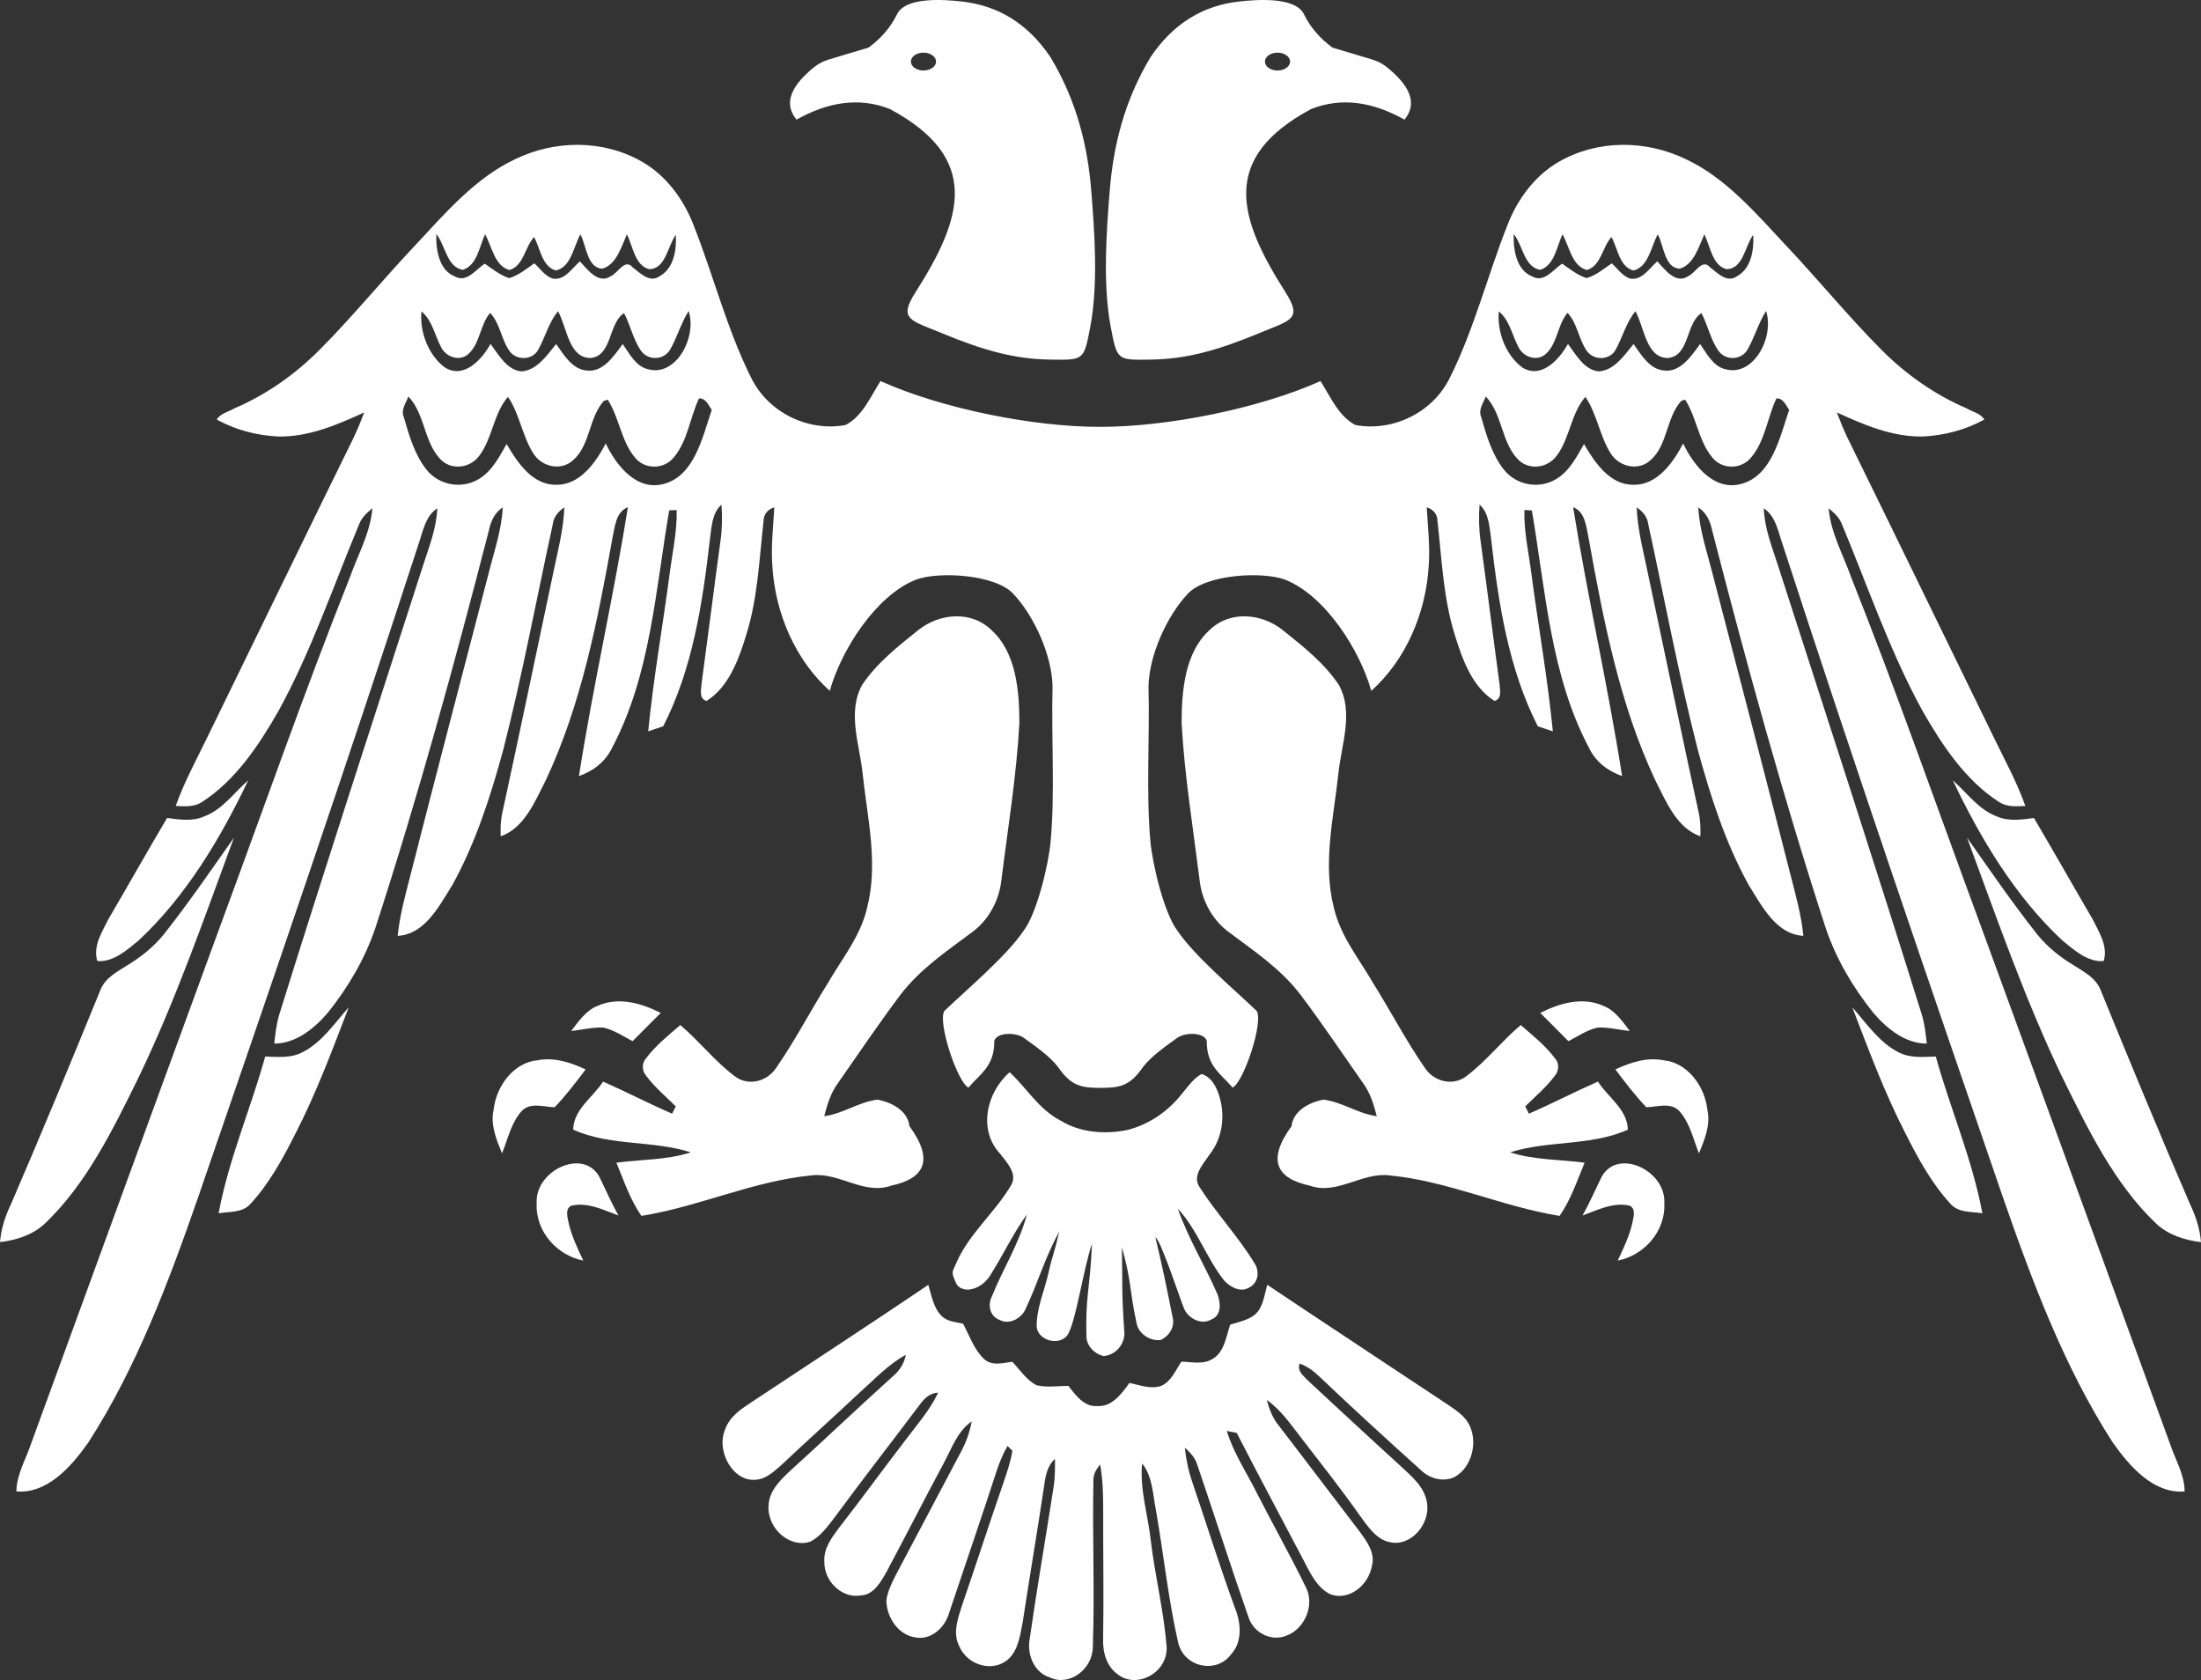 <?xml version="1.0" encoding="UTF-8"?>
<!DOCTYPE svg PUBLIC "-//W3C//DTD SVG 1.1//EN" "http://www.w3.org/Graphics/SVG/1.1/DTD/svg11.dtd">
<!-- Creator: CorelDRAW 2021.5 -->
<svg xmlns="http://www.w3.org/2000/svg" xml:space="preserve" width="454.761mm" height="347.081mm" version="1.1" style="shape-rendering:geometricPrecision; text-rendering:geometricPrecision; image-rendering:optimizeQuality; fill-rule:evenodd; clip-rule:evenodd"
viewBox="0 0 15433.65 11779.21"
 xmlns:xlink="http://www.w3.org/1999/xlink"
 xmlns:xodm="http://www.corel.com/coreldraw/odm/2003">
 <rect x="0" y="0" width="15433.65" height="11779.21" fill="#333333" stroke="none"/>
 <defs>
  <style type="text/css">
   <![CDATA[
    .fil1 {fill:#FEFEFE}
    .fil0 {fill:#FEFEFE;fill-rule:nonzero}
   ]]>
  </style>
 </defs>
 <g id="Katman_x0020_1">
  <path class="fil0" d="M5267.13 9832.73c414.4,-274.54 830.15,-546.1 1242.37,-824.21 22.77,74.82 36.05,160.67 91.61,216.42 40.66,42.63 100.55,42.92 152.31,56.03 44.72,83.77 76.44,180.05 144.74,245.33 56.36,54.56 134.42,29.21 200.82,21.46 53.39,58.12 100.02,128.48 169.4,164.83 73.45,16.4 149.07,5.07 223.32,4.18 52.03,66.77 110.85,148.15 200.83,141.29 102.17,8.35 170.75,-83.17 227.39,-162.16 72.91,15.49 149.87,46.5 223.86,20.27 68.03,-29.52 99.47,-108.5 140.13,-169.32 73.44,1.79 155.03,22.96 222.24,-21.17 78.86,-47.69 91.61,-154.11 120.07,-238.17 59.08,-19.08 122.77,-30.11 173.72,-70.34 57.46,-50.68 65.59,-137.12 85.92,-209.26 417.11,279.01 835.83,554.44 1253.76,831.96 62.87,44.12 136.6,84.96 169.11,163.64 55.83,126.99 0.81,300.17 -117.89,356.52 -79.68,31.3 -169.66,5.36 -231.19,-56.05 -238.5,-214.62 -475.64,-431.33 -708.73,-653.11 -40.66,-39.05 -86.19,-72.74 -137.68,-90.32 -20.6,53.95 30.35,87.94 59.36,120.13 215.47,199.12 430.12,399.73 647.47,597.07 74.81,71.24 165.87,141.59 185.93,255.76 25.74,154.41 -114.37,309.42 -255.04,280.2 -98.11,-16.39 -159.36,-110.88 -217.09,-189.58 -129.55,-184.52 -269.12,-360.09 -406,-538.06 -75.89,-96.58 -145.54,-201.81 -245.28,-270.37 17.62,64.99 42.28,129.37 84.83,180.34 191.07,247.72 379.17,498.41 569.97,746.71 46.89,65.28 106.78,144.87 82.93,234.6 -24.12,141.3 -165.87,250.09 -294.07,199.42 -97.84,-48.6 -145.27,-162.17 -196.76,-258.44 -152.32,-290.64 -307.89,-579.48 -457.49,-871.91 -17.35,-3.57 -52.31,-10.42 -69.65,-13.7 47.43,155.3 136.87,287.95 208.15,430.44 113.28,221.48 234.97,437.89 344.47,661.45 68.84,127.88 -8.67,296 -129.55,341.31 -103.26,47.09 -236.07,-12.51 -272.11,-130.86 -124.13,-354.43 -237.96,-713.62 -359.38,-1069.23 -15.45,-48.89 -51.23,-84.36 -85.92,-116.25 8.66,81.08 24.66,161.56 51.49,238.47 101.37,297.49 194.34,598.56 302.74,893.07 40.92,101.94 48.79,233.4 -29.27,317.17 -100.83,138.9 -328.76,94.49 -371.3,-80.19 -69.38,-303.15 -101.63,-615.85 -155.03,-922.87 -23.31,-114.17 -23.31,-242.64 -98.11,-334.46 -17.08,183.03 40.65,360.39 60.98,540.44 29.81,249.8 91.34,494.83 111.12,746.11 7.86,183.32 -213.57,296.89 -343.39,191.37 -76.16,-52.76 -106.24,-154.11 -102.18,-248.9 5.15,-299.58 -0.53,-599.16 0.54,-898.72 0.26,-108.5 -2.17,-217.01 -21.4,-323.42 -24.93,31.88 -49.87,68.55 -47.16,113.87 -7.86,388.7 9.75,778.3 -4.07,1166.71 -2.44,159.47 -168.57,277.51 -301.65,212.53 -105.15,-31.3 -162.07,-155.6 -141.2,-269.18 51.48,-359.79 114.1,-717.5 169.38,-1076.39 8.67,-61.7 8.67,-124.3 7.86,-186 -52.58,46.2 -66.67,117.45 -75.61,187.19 -47.43,316.87 -101.09,632.55 -149.33,949.71 -18.7,94.2 -30.35,203.59 -103.53,267.98 -108.96,95.39 -290.01,41.14 -345.29,-98.07 -44.45,-90.62 -4.61,-194.05 23.04,-282.88 97.3,-282.58 188.91,-567.56 287.01,-849.85 25.49,-76.02 52.31,-151.72 65.32,-231.62 -8.4,-8.35 -25.19,-25.33 -33.87,-33.68 -30.35,50.97 -53.13,107 -72.91,163.94 -108.96,335.65 -224.14,668.91 -335.8,1003.36 -30.09,111.19 -134.7,198.84 -242.03,174.09 -112.48,-16.69 -198.39,-137.12 -199.2,-259.33 9.21,-65.28 39.29,-123.71 68.02,-180.64 153.12,-288.55 305.72,-577.39 458.3,-866.24 34.42,-64.09 58.28,-134.44 72.09,-206.88 -102.45,68.86 -142.83,197.63 -202.73,304.94 -133.62,248.9 -262.07,501.38 -395.16,750.89 -40.66,72.13 -90.79,159.76 -177.25,163.35 -127.93,25.33 -259.91,-92.11 -258.28,-236.08 -5.69,-92.41 50.95,-167.23 100.55,-234.3 158,-202.1 308.69,-410.75 465.35,-614.36 81.57,-108.5 172.36,-210.45 232.27,-336.24 -55.56,1.19 -98.11,39.94 -130.37,85.85 -196.22,261.73 -397.59,518.66 -591.37,782.77 -50.68,65.87 -101.09,138.31 -174.27,175.58 -139.04,48.29 -300.02,-86.16 -293.51,-246.82 1.35,-107.32 81.3,-183.03 149.61,-247.41 243.37,-220.58 481.33,-447.73 725.25,-667.42 43.64,-37.26 76.97,-87.63 88.09,-148.15 -118.18,64.09 -213.57,165.74 -314.93,256.35 -185.93,174.68 -375.36,344.3 -561.01,519.27 -49.33,42.63 -101.37,92.11 -166.69,98.96 -163.16,27.13 -292.44,-195.54 -224.14,-352.63 31.99,-90.03 110.85,-141 182.13,-188.1l0.01 0.01z"/>
  <path class="fil0" d="M7014.36 8090.87c-156.92,-166.07 -99.47,-428.71 65.32,-573.2 122.23,112.94 204.08,261.45 362.36,341.89 132.53,80.9 304.36,94.66 459.12,64.05 158.01,-38.91 292.16,-135 384.31,-252.2 42.01,-50.07 79.14,-106.05 139.3,-141.16 63.42,17.32 94.59,75.21 115.47,125.98 54.2,145.68 40.38,315.55 -61.8,442.95 -42.28,65.01 -116.27,139.5 -70.74,218.27 117.62,184.82 273.46,349.95 387.29,536.91 39.57,56.7 31.44,141.64 -40.11,175.57 -63.96,34.63 -136.06,-12.1 -174.54,-55.99 -123.05,-158.73 -183.21,-349.47 -321.44,-499.89 72.09,207.83 191.62,400.01 279.15,602.86 20.06,57.18 30.63,144.73 -44.71,174.85 -76.44,42.94 -168.04,-15.18 -192.43,-81.38 -20.56,-48.55 -165.72,-488.28 -199.14,-493.93 40.11,160.86 88.83,394.76 120,557.04 18.98,63.82 -18.44,129.07 -81.57,161.57 -79.42,10.21 -157.47,-47.44 -169.94,-115.78 -55.28,-259.09 -32.29,-277.8 -103.29,-534.5 4.88,277.59 -2.68,307.45 16.29,584.56 10.84,79.25 -47.97,169.4 -143.91,178.65 -67.22,-15.42 -117.08,-71.41 -120.87,-131.43 -8.67,-290.39 24.17,-327.42 38.66,-655.15 -58.37,162.54 -114.68,560.95 -174.44,643.29 -64.5,75.68 -203.81,28.94 -213.03,-59.79 -3.79,-130.49 54.47,-254.1 82.4,-380.79 28.73,-130.73 33.91,-108.1 75.36,-290.53 -109.76,207.59 -139.04,335.85 -237.42,547.23 -26.29,59.08 -109.22,111.04 -179.97,74.03 -70.73,-25.39 -84.02,-106.05 -56.36,-161.81 77.24,-194.07 194.33,-376.05 246.9,-577.71 -98.39,135.47 -166.96,285.18 -256.12,424.93 -30.62,51.71 -85.64,95.61 -153.94,102.02 -37.29,0.29 -71.7,-14.08 -85.33,-43.83 -38.49,-84.03 -28.38,-75.97 0.98,-144.42 86.84,-202.38 275.16,-356.74 386,-547.95 42.29,-78.53 -30.89,-153.26 -77.78,-215.19l-0.02 -0.02z"/>
  <path class="fil1" d="M6419.83 2048.76c328.7,-516.01 465.27,-938.61 -180.37,-1284.6 -218.03,-85.47 -436.07,-47.56 -654.09,74.51 -78.69,-95.23 -55.72,-202.28 70.13,-321.3 93.18,-88.11 119.58,-89.17 237.59,-124.57l197.33 -59.19c89.08,-65.24 155.41,-143.12 199.48,-233.36 61.11,-125.15 334.33,-103.17 455.83,-89.53 250.51,28.13 459.7,151.84 619.77,389.13 187.51,311.99 262.16,629.42 286.96,941.42 22.2,279.26 49.59,647.56 -6.76,947.17 -45.26,240.68 -45.07,236.17 -282.36,232.73 -246.34,-3.58 -464.02,-62.58 -759.24,-185.3 -220.78,-91.79 -306.33,-95.48 -184.27,-287.11l-0 0zm55.73 -1554.43c48.7,0 88.16,-28.03 88.16,-62.61 0,-34.58 -39.48,-62.61 -88.16,-62.61 -48.7,0 -88.16,28.03 -88.16,62.61 0,34.58 39.47,62.61 88.16,62.61z"/>
  <path class="fil0" d="M3763.13 8435.36c-12.47,-236.68 350.17,-400.04 450.44,-162.16 40.92,83.16 77.51,169.01 123.58,249.2 -106.24,-39.05 -219.26,-96.87 -333.35,-68.25 -44.99,26.23 -22.22,86.44 -14.63,128.17 21.95,90.32 61.79,173.19 100.82,255.76 -175.62,-33.09 -336.61,-196.73 -326.85,-402.71l0 -0.01z"/>
  <path class="fil0" d="M3461.2 7781.06c18.97,-171.7 144.73,-331.47 305.72,-346.97 117.08,-23.25 233.09,14.01 339.59,64.09 -69.11,91.51 -138.76,183.02 -217.1,265 -78.87,-1.49 -178.6,-40.84 -239.05,35.76 -67.22,80.19 -90.79,190.48 -130.09,287.95 -38.76,-95.39 -82.66,-199.12 -59.09,-305.83l0 0z"/>
  <path class="fil0" d="M4192.16 7051.65c144.73,-64.69 305.17,-18.48 440.96,50.38 -65.86,65.87 -131.99,131.46 -197.32,197.93 -67.48,-35.18 -132.53,-79.89 -206.79,-95.68 -75.07,-2.38 -149.06,16.1 -223.6,24.45 52.58,-69.45 105.7,-146.95 186.74,-177.07l0 -0z"/>
  <path class="fil0" d="M6437.59 4418.93c149.07,-120.43 375.91,-140.99 518.46,2.39 168.85,156.2 191.35,419.41 192.16,645.95 -20.05,369.64 -80.23,735.08 -126.03,1101.44 -15.99,149.63 -93.22,285.57 -207.33,368.44 -175.9,131.46 -361.29,255.46 -500.05,436.4 -151.5,201.51 -293.24,411.95 -437.97,619.12 -50.4,67.37 -75.89,150.53 -97.3,233.1 130.63,-16.39 244.73,-101.05 374.82,-115.95 91.06,17.58 210.04,72.74 223.05,186.31 176.07,240.92 102.27,367.22 -127.66,416.72 -191.35,67.96 -364.52,-94.2 -555.87,-72.13 -408.7,38.15 -791.39,219.1 -1196.03,284.38 -78.32,-112.08 -122.77,-245.92 -175.62,-373.21 173.99,-22.95 352.6,-17.89 521.99,-72.43 -268.32,-85.85 -563.19,-42.03 -825,-158.88 2.7,-143.67 140.38,-227.73 209.5,-337.43 162.88,71.84 321.17,154.41 484.31,225.06 6.51,-12.81 19.24,-38.46 25.49,-51.27 -71.55,-70.05 -148.52,-135.03 -209.51,-217.01 -26.56,-31.31 -29.54,-84.96 -1.9,-115.96 69.11,-92.41 158.01,-163.65 243.1,-236.98 132.27,110.89 241.49,253.08 379.17,356.51 94.04,74.83 231.19,42.03 296.22,-60.81 130.64,-189.28 238.51,-396.76 361.01,-592.3 98.65,-170.51 227.93,-326.7 274.01,-527.02 79.13,-308.82 1.9,-627.17 -31.44,-936.59 -20.59,-205.08 -110.31,-431.63 -3.53,-625.08 104.35,-155.6 251.25,-269.77 391.91,-382.75l0.01 -0.01z"/>
  <path class="fil1" d="M9013.8 2048.76c-328.7,-516.01 -465.27,-938.61 180.37,-1284.6 218.03,-85.47 436.07,-47.56 654.1,74.51 78.69,-95.23 55.72,-202.28 -70.13,-321.3 -93.18,-88.11 -119.58,-89.17 -237.6,-124.57l-197.33 -59.19c-89.08,-65.24 -155.41,-143.12 -199.48,-233.36 -61.11,-125.15 -334.33,-103.17 -455.83,-89.53 -250.51,28.13 -459.7,151.84 -619.77,389.13 -187.51,311.99 -262.16,629.42 -286.96,941.42 -22.2,279.26 -49.59,647.56 6.76,947.17 45.26,240.68 45.07,236.17 282.36,232.73 246.34,-3.58 464.02,-62.58 759.24,-185.3 220.78,-91.79 306.33,-95.48 184.27,-287.11l0 0zm-55.73 -1554.43c-48.7,0 -88.16,-28.03 -88.16,-62.61 0,-34.58 39.48,-62.61 88.16,-62.61 48.7,0 88.16,28.03 88.16,62.61 0,34.58 -39.47,62.61 -88.16,62.61z"/>
  <path class="fil0" d="M11670.51 8435.36c12.47,-236.68 -350.17,-400.04 -450.44,-162.16 -40.92,83.16 -77.51,169.01 -123.58,249.2 106.24,-39.05 219.26,-96.87 333.35,-68.25 44.99,26.23 22.23,86.44 14.64,128.17 -21.95,90.32 -61.79,173.19 -100.82,255.76 175.62,-33.09 336.61,-196.73 326.85,-402.71l-0.01 -0.01z"/>
  <path class="fil0" d="M11972.44 7781.06c-18.98,-171.7 -144.73,-331.47 -305.72,-346.97 -117.08,-23.25 -233.09,14.01 -339.59,64.09 69.11,91.51 138.77,183.02 217.1,265 78.87,-1.49 178.6,-40.84 239.05,35.76 67.22,80.19 90.79,190.48 130.09,287.95 38.76,-95.39 82.66,-199.12 59.09,-305.83l-0 0z"/>
  <path class="fil0" d="M11241.49 7051.65c-144.73,-64.69 -305.17,-18.48 -440.96,50.38 65.86,65.87 131.99,131.46 197.32,197.93 67.48,-35.18 132.53,-79.89 206.79,-95.68 75.07,-2.38 149.06,16.1 223.6,24.45 -52.58,-69.45 -105.7,-146.95 -186.74,-177.07l-0 -0z"/>
  <path class="fil0" d="M8996.05 4418.93c-149.07,-120.43 -375.91,-140.99 -518.46,2.39 -168.85,156.2 -191.35,419.41 -192.16,645.95 20.05,369.64 80.23,735.08 126.03,1101.44 15.99,149.63 93.22,285.57 207.33,368.44 175.9,131.46 361.29,255.46 500.05,436.4 151.5,201.51 293.24,411.95 437.97,619.12 50.4,67.37 75.89,150.53 97.3,233.1 -130.63,-16.39 -244.73,-101.05 -374.82,-115.95 -91.06,17.58 -210.04,72.74 -223.05,186.31 -176.07,240.92 -102.27,367.22 127.66,416.72 191.35,67.96 364.52,-94.2 555.87,-72.13 408.71,38.15 791.39,219.1 1196.04,284.38 78.32,-112.08 122.77,-245.92 175.62,-373.21 -173.99,-22.95 -352.6,-17.89 -521.99,-72.43 268.32,-85.85 563.19,-42.03 825,-158.88 -2.7,-143.67 -140.39,-227.73 -209.5,-337.43 -162.88,71.84 -321.17,154.41 -484.31,225.06 -6.51,-12.81 -19.24,-38.46 -25.49,-51.27 71.55,-70.05 148.52,-135.03 209.51,-217.01 26.56,-31.31 29.54,-84.96 1.9,-115.96 -69.11,-92.41 -158.01,-163.65 -243.1,-236.98 -132.27,110.89 -241.49,253.08 -379.17,356.51 -94.04,74.83 -231.19,42.03 -296.22,-60.81 -130.64,-189.28 -238.51,-396.76 -361.01,-592.3 -98.65,-170.51 -227.93,-326.7 -274.01,-527.02 -79.14,-308.82 -1.9,-627.17 31.44,-936.59 20.59,-205.08 110.31,-431.63 3.53,-625.08 -104.35,-155.6 -251.25,-269.77 -391.91,-382.75l-0.01 -0.01z"/>
  <path class="fil0" d="M3610.32 1116.97c280.79,-136.23 617.39,-140.1 891.94,17 162.88,93.3 287.28,255.16 359.1,439.38 140.92,355.02 234.98,733.3 405.18,1074.01 124.67,254.27 410.33,380.06 662.65,332.37 117.08,-59.91 174.54,-196.73 244.74,-307.92 434.26,194.57 1074.29,321.96 1541.99,320.94 467.35,0.22 1110.87,-126.97 1543.77,-320.94 70.2,111.19 127.66,248.01 244.74,307.92 252.32,47.7 537.98,-78.1 662.65,-332.37 170.21,-340.71 264.25,-718.99 405.18,-1074.01 71.83,-184.21 196.22,-346.08 359.1,-439.38 274.55,-157.1 611.15,-153.22 891.94,-17 276.99,129.97 487.31,375.89 699.25,603.02 225.76,238.47 434.72,495.43 665.91,727.93 175.08,177.06 378.62,319.55 600.6,414.64 41.47,24.74 96.75,34.57 125.76,78.7 -133.9,73.93 -283.22,112.08 -432.56,119.23 -211.14,3.88 -410.33,-80.79 -602.22,-168.71 22.49,59.02 46.34,117.44 73.18,174.39 345.29,702.89 687.31,1407.56 1031.25,2111.64 75.61,155.6 158.81,307.63 217.36,472.77 -62.87,3.57 -130.37,8.94 -186.47,-28.92 -231.19,-149.34 -394.61,-392.58 -534.74,-637.92 -227.93,-414.93 -382.67,-871.01 -565.89,-1310.4 -18.44,-47.4 -56.11,-79.89 -92.15,-109.99 14.92,173.49 101.37,324.02 157.74,483.49 319.27,802.45 604.39,1620.4 904.42,2431.49 445.84,1218.88 891.94,2437.46 1336.15,3656.64 36.06,105.52 97.03,205.67 98.12,321.93 -216,17.58 -384.58,-172.59 -506,-345.77 -337.7,-524.95 -562.1,-1123.5 -769.7,-1720.57 -522.54,-1517.86 -1043.99,-3036.31 -1540.5,-4564.91 -33.07,-93.3 -49.87,-206.27 -134.97,-261.73 5.15,139.21 56.65,267.69 98.39,397.06 338.24,1048.97 680.54,2096.74 1008.75,3149.59 20.59,66.47 28.19,136.53 35.78,206.29 -150.16,-0.3 -278.35,-102.55 -376.72,-217.91 -139.85,-174.98 -258.01,-373.5 -332,-592.3 -298.95,-919.3 -555.87,-1854.1 -797.62,-2793.08 -13.01,-63.8 -42.55,-121.92 -95.67,-155.6 7.58,156.79 59.63,304.04 97.02,453.99 184.3,711.24 371.58,1421.58 552.62,2134 34.96,136.82 73.18,273.64 87,415.54 -189.45,-10.44 -287.82,-203.9 -383.23,-356.22 -162.34,-293.91 -268.04,-620.62 -357.2,-948.8 -133.62,-523.15 -232.81,-1055.53 -347.72,-1583.45 -6.5,-53.35 -41.47,-88.83 -80.49,-115.95 5.69,160.67 48.78,315.08 80.22,470.97 117.89,556.53 233.63,1113.35 354.23,1668.99 12.47,54.25 14.1,110.89 11.93,166.63 -164.78,-57.82 -238.77,-240.25 -316.28,-393.46 -249.07,-528.52 -362.91,-1116.94 -467.25,-1696.42 -17.61,-81.68 -23.31,-184.81 -108.67,-217.61 101.37,631.05 244.73,1253.46 343.39,1885.11 -97.3,-33.99 -185.93,-98.67 -233.63,-200.92 -267.5,-504.36 -303.27,-1100.54 -399.22,-1661.84 -13,-0.6 -39.02,-2.09 -52.3,-2.68 -4.06,152.62 30.89,301.67 49.87,451.9 48.24,366.95 113.82,731.21 149.61,1099.94 -35.23,-12.23 -70.2,-24.15 -105.43,-35.77 -204.35,-399.43 -275.36,-857.6 -326.6,-1306.21 -12.73,-86.74 -13.82,-187.8 -81.85,-247.4 -5.96,83.76 -4.88,168.41 6.78,251.59 45.8,332.96 87.27,666.82 132.53,1000.08 2.98,45.91 20.88,108.2 -34.42,124.6 -156.38,-97.77 -226.04,-291.22 -280.24,-468.88 -78.87,-254.27 -89.44,-524.34 -119.25,-788.45 0,-53.05 -30.63,-86.43 -75.89,-100.15 7.59,136.83 24.39,273.94 13.83,411.36 -20.06,335.64 -163.97,662.05 -402.74,875.18 -80.02,-286.34 -322.76,-667.26 -602.48,-778.92 -161.54,-60.81 -558.12,-37.26 -683.87,98.07 -149.07,158.58 -271.98,434.63 -275.78,651.93 9.76,340.12 -18,747.33 13.71,1085.66 14.09,157.1 95.12,503.69 191.61,628.6 123.31,180.04 403.62,415.22 553.77,559.2 48.14,81.27 -92.54,499.82 -169.12,537.26 -85.02,-99.32 -183.46,-151.44 -181.36,-328.45 -20.05,-59.02 -141.67,-59.15 -200.21,-25.18 -78.6,56.94 -189.61,132.65 -247.88,210.75 -93.77,136.47 -168.36,143.92 -296.83,144.78 -128.47,-0.86 -203.05,-8.31 -296.83,-144.78 -58.28,-78.11 -169.29,-153.81 -247.88,-210.75 -58.54,-33.98 -180.16,-33.85 -200.21,25.18 2.1,177.02 -96.33,229.13 -181.36,328.45 -76.58,-37.44 -217.26,-455.99 -169.12,-537.26 150.16,-143.99 430.46,-379.16 553.77,-559.2 96.49,-124.91 177.53,-471.51 191.61,-628.6 31.71,-338.33 3.95,-745.54 13.71,-1085.66 -3.79,-217.31 -126.71,-493.34 -275.78,-651.93 -125.76,-135.33 -522.34,-158.88 -683.87,-98.07 -279.72,111.66 -522.46,492.59 -602.48,778.92 -238.77,-213.14 -382.69,-539.54 -402.74,-875.18 -10.57,-137.42 6.22,-274.53 13.82,-411.36 -45.26,13.71 -75.89,47.1 -75.89,100.15 -29.8,264.11 -40.38,534.18 -119.25,788.45 -54.2,177.66 -123.86,371.12 -280.24,468.88 -55.29,-16.39 -37.4,-78.7 -34.42,-124.6 45.26,-333.26 86.74,-667.13 132.53,-1000.08 11.66,-83.17 12.74,-167.82 6.78,-251.59 -68.03,59.61 -69.11,160.66 -81.85,247.4 -51.23,448.63 -122.24,906.78 -326.6,1306.21 -35.23,11.62 -70.2,23.54 -105.43,35.77 35.78,-368.74 101.37,-732.99 149.61,-1099.94 18.98,-150.24 53.93,-299.28 49.87,-451.9 -13.28,0.6 -39.3,2.08 -52.3,2.68 -95.95,561.3 -131.72,1157.48 -399.22,1661.84 -47.7,102.24 -136.32,166.92 -233.63,200.92 98.66,-631.66 242.03,-1254.06 343.39,-1885.11 -85.37,32.79 -91.06,135.93 -108.67,217.61 -104.35,579.48 -218.18,1167.9 -467.25,1696.42 -77.51,153.21 -151.5,335.64 -316.28,393.46 -2.17,-55.74 -0.55,-112.38 11.93,-166.63 120.6,-555.64 236.33,-1112.46 354.23,-1668.99 31.44,-155.9 74.52,-310.3 80.22,-470.97 -39.03,27.13 -73.99,62.6 -80.49,115.95 -114.91,527.92 -214.11,1060.3 -347.72,1583.45 -89.17,328.19 -194.86,654.89 -357.2,948.8 -95.41,152.32 -193.79,345.77 -383.23,356.22 13.83,-141.89 52.04,-278.71 87,-415.54 181.05,-712.43 368.33,-1422.77 552.62,-2134 37.4,-149.94 89.44,-297.19 97.02,-453.99 -53.12,33.68 -82.66,91.81 -95.67,155.6 -241.76,938.98 -498.68,1873.78 -797.62,2793.08 -73.99,218.79 -192.15,417.32 -332,592.3 -98.38,115.36 -226.58,217.6 -376.72,217.91 7.59,-69.76 15.19,-139.81 35.78,-206.29 328.21,-1052.84 670.51,-2100.61 1008.75,-3149.59 41.74,-129.36 93.22,-257.85 98.39,-397.06 -85.11,55.44 -101.91,168.42 -134.97,261.73 -496.52,1528.6 -1017.97,3047.05 -1540.5,4564.91 -207.61,597.07 -432,1195.63 -769.7,1720.57 -121.42,173.19 -290,363.36 -506,345.77 1.08,-116.25 62.07,-216.41 98.12,-321.93 444.21,-1219.18 890.31,-2437.76 1336.15,-3656.64 300.02,-811.1 585.15,-1629.05 904.41,-2431.49 56.38,-159.47 142.82,-310 157.74,-483.49 -36.05,30.11 -73.73,62.6 -92.15,109.99 -183.21,439.38 -337.96,895.46 -565.89,1310.4 -140.13,245.32 -303.55,488.57 -534.74,637.92 -56.1,37.85 -123.59,32.49 -186.47,28.92 58.54,-165.15 141.75,-317.17 217.36,-472.77 343.94,-704.08 685.97,-1408.75 1031.25,-2111.64 26.83,-56.95 50.69,-115.37 73.18,-174.39 -191.89,87.94 -391.09,172.59 -602.22,168.71 -149.33,-7.15 -298.66,-45.31 -432.56,-119.23 29.02,-44.12 84.31,-53.95 125.76,-78.7 221.96,-95.09 425.51,-237.58 600.6,-414.64 231.19,-232.51 440.14,-489.47 665.91,-727.93 211.94,-227.14 422.26,-473.06 699.25,-603.02l-0.12 0zm-2176.06 4606.04c124.41,-46.19 206.79,-164.53 306.26,-252.18 -197.58,415.54 -440.13,816.46 -767.54,1122.3 -84.56,69.16 -178.34,153.81 -290.54,145.17 -32.53,-105.22 34.14,-205.08 77.5,-293.61 138.22,-235.79 272.39,-474.26 411.42,-709.45 87.01,11.03 179.15,26.23 262.89,-12.23l0 0zm-284.04 826.01c171.84,-217.61 330.11,-448.02 490.29,-676.06 -208.69,565.17 -407.08,1136.61 -666.46,1676.75 -181.85,369.62 -367.5,751.77 -660.74,1030.49 -87.82,80.79 -201.64,115.36 -313.31,128.48 7.86,-94.8 37.67,-184.52 77.78,-267.99 213.29,-494.23 419.28,-992.03 622.83,-1491.03 32.79,-93 119.25,-134.73 192.15,-181.83 95.67,-57.54 185.11,-128.78 257.47,-218.79l-0.01 -0.01zm967.56 830.18c136.05,-67.07 226.58,-202.4 327.67,-317.17 -115.18,299.58 -227.39,602.13 -373.75,885.92 -88.34,174.98 -183.49,349.66 -313.83,490.94 -57.74,67.36 -149.07,53.95 -224.95,67.97 70.47,-378.57 224.4,-730.62 326.85,-1099.36 86.19,2.69 177.26,12.81 258.02,-28.32l-0.01 0.02zm11881.6 -1656.18c-124.41,-46.19 -206.79,-164.53 -306.26,-252.18 197.58,415.54 440.13,816.46 767.54,1122.3 84.56,69.16 178.34,153.81 290.54,145.17 32.53,-105.22 -34.14,-205.08 -77.51,-293.61 -138.22,-235.79 -272.38,-474.26 -411.41,-709.45 -87.01,11.03 -179.15,26.23 -262.89,-12.23l-0 0zm284.04 826.01c-171.84,-217.61 -330.11,-448.02 -490.29,-676.06 208.69,565.17 407.08,1136.61 666.46,1676.75 181.85,369.62 367.5,751.77 660.74,1030.49 87.82,80.79 201.64,115.36 313.31,128.48 -7.86,-94.8 -37.67,-184.52 -77.78,-267.99 -213.29,-494.23 -419.28,-992.03 -622.83,-1491.03 -32.8,-93 -119.25,-134.73 -192.15,-181.83 -95.67,-57.54 -185.11,-128.78 -257.47,-218.79l0.01 -0.01zm-967.56 830.18c-136.05,-67.07 -226.58,-202.4 -327.67,-317.17 115.18,299.58 227.39,602.13 373.75,885.92 88.34,174.98 183.49,349.66 313.83,490.94 57.74,67.36 149.07,53.95 224.95,67.97 -70.47,-378.57 -224.39,-730.62 -326.84,-1099.36 -86.19,2.69 -177.26,12.81 -258.02,-28.32l-0 0.02zm-10256.29 -5738.39c-4.34,112.68 20.33,255.16 130.09,297.49 81.57,46.5 146.63,-47.4 209.23,-90.02 54.75,38.16 108.41,81.68 171.55,101.65 65.32,-19.08 120.34,-64.38 176.44,-103.74 40.11,36.66 74.26,87.94 125.49,106.12 83.21,18.48 137.68,-69.46 193.78,-120.13 54.74,60.21 130.36,161.56 216,104.63 51.22,-21.46 98.92,-127.59 154.22,-62.3 54.47,41.14 119.52,111.79 188.9,62 97.57,-52.16 120.34,-182.12 113.56,-290.33 -58.27,81.68 -71.82,242.04 -188.37,240.85 -98.65,-27.13 -112.2,-159.18 -154.49,-244.13 -40.11,90.03 -74.26,213.43 -173.45,241.14 -105.7,-6.55 -110.04,-160.66 -152.86,-241.14 -48.24,88.53 -64.78,228.33 -171.29,253.67 -98.39,-27.13 -108.67,-153.51 -153.67,-234.89 -63.96,70.65 -73.99,203.9 -172.38,231.32 -103.53,-26.83 -122.5,-163.37 -170.74,-250.4 -40.93,87.94 -56.65,217.91 -156.39,249.51 -112.47,-19.67 -120.87,-169.9 -185.64,-251.28l0.02 0zm7450.51 542.52c-14.1,148.15 51.77,309.42 163.97,392.88 130.64,81.98 256.39,-49.48 320.62,-165.15 57.73,78.1 114.1,181.54 214.65,192.87 108.96,-6.26 178.89,-110.29 245.29,-191.97 55.56,78.7 113.82,177.37 213.57,185.71 115.46,14.31 189.45,-99.56 253.4,-185.71 48.25,70.06 93.51,159.48 179.42,177.06 195.14,53.06 342.31,-225.35 282.95,-408.67 -54.2,85.54 -81.3,187.2 -132.25,274.54 -45.53,71.25 -151.23,73.64 -200.56,6.26 -56.38,-78.7 -75.07,-180.34 -120.61,-265.9 -110.57,71.54 -81.85,299.28 -233.89,314.79 -155.29,0.3 -165.05,-214.33 -228.75,-327.6 -65.85,78.7 -90.24,184.22 -140.92,273.35 -42.82,70.94 -148.26,71.24 -197.31,8.64 -59.64,-81.68 -67.76,-197.33 -137.95,-270.66 -70.46,81.97 -70.2,213.72 -151.23,286.75 -60.44,56.64 -158.83,25.05 -194.06,-49.18 -43.9,-83.77 -61.79,-187.49 -136.32,-248.01l-0.01 -0zm407.62 1009.32c-65.59,93 -204.35,108.51 -279.69,21.46 -110.85,-120.13 -105.16,-315.68 -219.8,-434.02 -16.26,45.31 -53.93,92.11 -31.98,143.68 36.32,128.18 75.88,261.42 156.38,365.46 91.88,119.23 263.17,143.67 382.69,61.11 82.93,-54.56 131.98,-149.64 181.87,-237.28 78.05,135.03 183.2,285.86 344.2,285.86 163.97,5.07 276.99,-147.85 351.25,-289.74 77.79,163.95 222.25,335.65 408.98,283.19 212.48,-58.73 267.5,-322.53 334.17,-518.66 -24.12,-34.58 -42.55,-83.18 -89.44,-80.19 -63.42,134.14 -79.14,296.31 -174.54,410.77 -68.84,89.42 -209.23,90.32 -277.8,-0.3 -93.77,-114.16 -107.6,-277.52 -187.55,-401.52 -6.51,2.09 -19.79,5.97 -26.57,7.75 -106.24,115.37 -95.67,312.99 -216.82,416.73 -84.02,77.2 -219.8,47.98 -279.97,-50.08 -76.15,-121.32 -95.12,-275.13 -176.17,-394.37 -100.83,115.96 -108.68,288.25 -199.2,410.17l-0 -0.02zm-303.27 -1551.84c-4.34,112.68 20.33,255.16 130.09,297.49 81.57,46.5 146.63,-47.4 209.23,-90.02 54.75,38.16 108.41,81.68 171.55,101.65 65.32,-19.08 120.34,-64.38 176.44,-103.74 40.12,36.66 74.27,87.94 125.5,106.12 83.2,18.48 137.68,-69.46 193.78,-120.13 54.75,60.21 130.36,161.56 216.02,104.63 51.22,-21.46 98.92,-127.59 154.22,-62.3 54.47,41.14 119.52,111.79 188.9,62 97.57,-52.16 120.34,-182.12 113.56,-290.33 -58.27,81.68 -71.82,242.04 -188.37,240.85 -98.65,-27.13 -112.2,-159.18 -154.49,-244.13 -40.11,90.03 -74.26,213.43 -173.45,241.14 -105.7,-6.55 -110.04,-160.66 -152.86,-241.14 -48.25,88.53 -64.78,228.33 -171.29,253.67 -98.39,-27.13 -108.67,-153.51 -153.67,-234.89 -63.96,70.65 -73.99,203.9 -172.38,231.32 -103.53,-26.83 -122.5,-163.37 -170.75,-250.4 -40.92,87.94 -56.65,217.91 -156.38,249.51 -112.47,-19.67 -120.87,-169.9 -185.64,-251.28l-0 0zm-7659.2 542.52c-14.1,148.15 51.77,309.42 163.97,392.88 130.64,81.98 256.39,-49.48 320.62,-165.15 57.73,78.1 114.1,181.54 214.65,192.87 108.96,-6.26 178.89,-110.29 245.29,-191.97 55.56,78.7 113.82,177.37 213.57,185.71 115.46,14.31 189.44,-99.56 253.4,-185.71 48.25,70.06 93.51,159.48 179.42,177.06 195.13,53.06 342.31,-225.35 282.95,-408.67 -54.2,85.54 -81.31,187.2 -132.25,274.54 -45.53,71.25 -151.23,73.64 -200.56,6.26 -56.38,-78.7 -75.07,-180.34 -120.61,-265.9 -110.57,71.54 -81.85,299.28 -233.89,314.79 -155.3,0.3 -165.05,-214.33 -228.75,-327.6 -65.85,78.7 -90.24,184.22 -140.93,273.35 -42.82,70.94 -148.25,71.24 -197.31,8.64 -59.64,-81.68 -67.76,-197.33 -137.95,-270.66 -70.46,81.97 -70.2,213.72 -151.23,286.75 -60.44,56.64 -158.82,25.05 -194.06,-49.18 -43.9,-83.77 -61.79,-187.49 -136.32,-248.01l0 -0zm407.62 1009.32c-65.59,93 -204.35,108.51 -279.69,21.46 -110.85,-120.13 -105.16,-315.68 -219.81,-434.02 -16.25,45.31 -53.93,92.11 -31.98,143.68 36.31,128.18 75.88,261.42 156.38,365.46 91.88,119.23 263.17,143.67 382.69,61.11 82.93,-54.56 131.98,-149.64 181.86,-237.28 78.05,135.03 183.2,285.86 344.2,285.86 163.97,5.07 276.99,-147.85 351.25,-289.74 77.79,163.95 222.24,335.65 408.98,283.19 212.48,-58.73 267.5,-322.53 334.17,-518.66 -24.12,-34.58 -42.55,-83.18 -89.44,-80.19 -63.41,134.14 -79.14,296.31 -174.54,410.77 -68.84,89.42 -209.23,90.32 -277.8,-0.3 -93.77,-114.16 -107.6,-277.52 -187.55,-401.52 -6.51,2.09 -19.79,5.97 -26.57,7.75 -106.24,115.37 -95.67,312.99 -216.82,416.73 -84.02,77.2 -219.8,47.98 -279.97,-50.08 -76.15,-121.32 -95.12,-275.13 -176.17,-394.37 -100.83,115.96 -108.68,288.25 -199.2,410.17l0.01 -0.02z"/>
 </g>
</svg>
